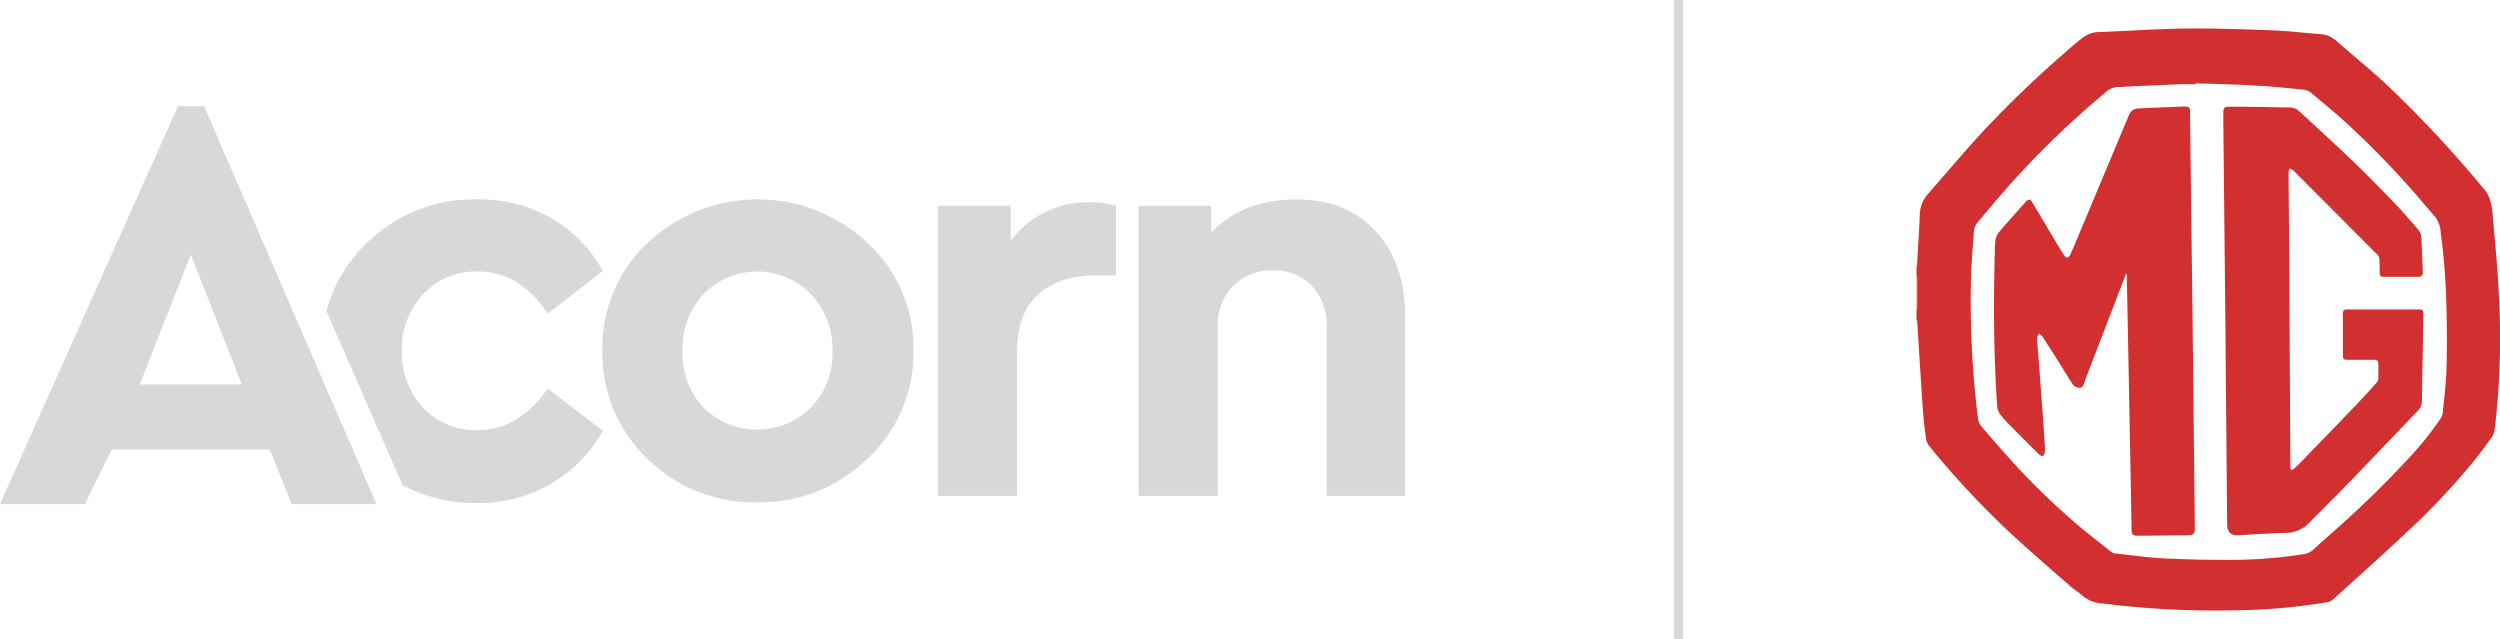 <svg xmlns="http://www.w3.org/2000/svg" viewBox="0 0 563.43 144"><defs><style>.cls-1{fill:#d12f30;}.cls-2{fill:#e7a18b;}.cls-3{fill:#d7d8d7;}</style></defs><g id="Layer_2" data-name="Layer 2"><g id="Layer_1-2" data-name="Layer 1"><path class="cls-1" d="M431.92,71.9v-2a1.38,1.38,0,0,0,.15-.43c0-2.24,0-4.49,0-6.73a1.5,1.5,0,0,0-.14-.44v-2a6,6,0,0,0,.13-.72c.21-3.68.44-7.35.6-11a7.22,7.22,0,0,1,1.72-4.72c4.26-4.82,8.35-9.78,12.74-14.47a245.2,245.2,0,0,1,20.8-19.71c1.45-1.23,2.85-2.38,4.91-2.45,6.62-.23,13.22-.73,19.83-.8s13.19.18,19.78.42c3.5.14,7,.59,10.49.84a5.69,5.69,0,0,1,3.5,1.42c3.83,3.35,7.79,6.56,11.48,10A263.25,263.25,0,0,1,560.14,43a6.86,6.86,0,0,1,1.11,2.27,11.46,11.46,0,0,1,.48,2.6c.5,5.93,1.11,11.85,1.4,17.79a175,175,0,0,1-.68,29.22c-.16,1.38-.18,2.81-1.1,4-1.2,1.54-2.3,3.16-3.54,4.68a154,154,0,0,1-13.73,14.81c-6,5.71-12.21,11.22-18.34,16.79a2.47,2.47,0,0,1-1.2.56,135.91,135.91,0,0,1-21,1.83,202,202,0,0,1-29.6-1.54,7.73,7.73,0,0,1-4.58-1.73c-.84-.77-1.85-1.36-2.71-2.12-4.57-4-9.21-8-13.67-12.11a200.56,200.56,0,0,1-18.16-19.5,3.45,3.45,0,0,1-.73-1.59c-.3-2.18-.58-4.36-.73-6.55-.46-6.68-.85-13.36-1.28-20A2.39,2.39,0,0,0,431.92,71.9Zm62.83-53.12V19c-1.29,0-2.58-.05-3.87,0-4.34.18-8.68.37-13,.61a4.63,4.63,0,0,0-3,.88c-1.78,1.57-3.61,3.06-5.37,4.64a203.32,203.32,0,0,0-15.88,15.74c-2.65,2.94-5.18,6-7.73,9a3.89,3.89,0,0,0-1,1.94c-.32,4-.63,8-.72,12a215,215,0,0,0,1.58,30.33,3.48,3.48,0,0,0,.68,1.83c2.71,3.15,5.42,6.3,8.25,9.35a160.88,160.88,0,0,0,14.15,13.48c2.25,1.89,4.58,3.68,6.89,5.5a1.93,1.93,0,0,0,.89.42c3.73.4,7.45.94,11.19,1.13,5.19.26,10.4.34,15.6.33a107.24,107.24,0,0,0,15.7-1.28,4.06,4.06,0,0,0,2.21-1c1.65-1.53,3.34-3,5-4.48q8.31-7.33,15.87-15.44a74.1,74.1,0,0,0,7.7-9.42,3.33,3.33,0,0,0,.62-1.34c.33-3.33.75-6.66.85-10,.15-4.61.12-9.23,0-13.84a145.48,145.48,0,0,0-1.29-16.93,6.37,6.37,0,0,0-1.34-3.7c-1.61-1.76-3.1-3.62-4.68-5.41a203.62,203.62,0,0,0-15-15.41c-2.6-2.39-5.34-4.63-8.06-6.89a3.43,3.43,0,0,0-1.69-.82c-3.58-.37-7.17-.73-10.77-.91C504,19,499.36,18.92,494.75,18.78Z"/><path class="cls-2" d="M431.92,62.29a1.5,1.5,0,0,1,.14.44c0,2.24,0,4.49,0,6.73a1.38,1.38,0,0,1-.15.43Z"/><path class="cls-1" d="M479.12,61.75l-1.89,4.92q-3.48,9.09-7,18.18c-.16.42-.27.86-.43,1.29s-.35,1.18-1,1.24a1.83,1.83,0,0,1-1.75-.91c-1.07-1.65-2.1-3.31-3.15-5-1.2-1.9-2.4-3.8-3.62-5.68a3.4,3.4,0,0,0-.76-.63c-.14.34-.41.68-.4,1,0,1.2.15,2.39.24,3.58q.4,5.33.8,10.65c.23,3.07.44,6.15.64,9.22a17.55,17.55,0,0,1,.05,2.29,1.21,1.21,0,0,1-.49.87c-.14.09-.6-.17-.81-.37q-3.54-3.47-7-7c-.56-.56-1.07-1.16-1.57-1.77a3.92,3.92,0,0,1-.89-2.26c-.78-11.63-.83-23.26-.51-34.9a15,15,0,0,1,.16-2.43,3.62,3.62,0,0,1,.72-1.65c2-2.35,4.07-4.64,6.11-6.94.56-.64,1-.61,1.45.15l5.64,9.47c.49.82,1,1.64,1.51,2.43.17.25.49.58.72.57s.56-.36.68-.63c.75-1.7,1.47-3.42,2.19-5.14q5.53-13.2,11.06-26.4A2.28,2.28,0,0,1,482,24.44q5.07-.24,10.16-.44c1.24,0,1.39.15,1.41,1.37q.22,19.21.47,38.44.2,16,.35,31.91.14,11.48.26,23c0,.24,0,.48,0,.72a1.15,1.15,0,0,1-1.24,1.18c-3.9.05-7.79.09-11.69.12-1,0-1.3-.33-1.32-1.27q-.25-14.23-.52-28.46t-.55-28.47c0-.24,0-.47,0-.71Z"/><path class="cls-1" d="M501.53,71.78,501.08,28c0-.91,0-1.82,0-2.73s.27-1.21,1.19-1.22c1.91,0,3.82,0,5.74.05,2.62,0,5.25.12,7.88.11a3.22,3.22,0,0,1,2.33.89c4.14,3.83,8.31,7.63,12.38,11.53,3,2.92,6,5.95,8.93,9,1.91,2,3.73,4.1,5.53,6.2a2.75,2.75,0,0,1,.62,1.55c.17,2.65.26,5.3.35,8,0,.71-.28,1-1,1-2.63,0-5.26,0-7.89,0-.6,0-.82-.34-.83-.86,0-1,0-2.06-.06-3.08a1.68,1.68,0,0,0-.4-1Q526.42,48,517,38.56a1.48,1.48,0,0,0-.26-.24c-.23-.14-.47-.25-.71-.37a2.57,2.57,0,0,0-.25.77c0,3.71.06,7.41.08,11.12l.24,40c0,5.07.06,10.14.09,15.2a3.05,3.05,0,0,0,0,.43c.07.53.32.62.71.26.7-.65,1.4-1.29,2.07-2q6.21-6.42,12.39-12.84c1.47-1.53,2.89-3.12,4.3-4.71a1.58,1.58,0,0,0,.36-.94c0-1,0-2,0-3s-.27-1.15-1.17-1.15h-5.67c-1,0-1.15-.15-1.16-1.1,0-3.13,0-6.26,0-9.39,0-.6.28-.82.81-.86H545c1,0,1.17.17,1.16,1.17q-.17,9.8-.33,19.58a3.15,3.15,0,0,1-1,2.15c-4.46,4.66-8.9,9.34-13.39,14-3.67,3.79-7.39,7.54-11.12,11.28a7.22,7.22,0,0,1-5.13,2.18c-3.53.1-7.06.31-10.59.51-1.79.11-2.64-.62-2.66-2.43q-.09-8.68-.16-17.36Z"/><g id="Layer_2-2" data-name="Layer 2"><g id="Layer_1-2-2" data-name="Layer 1-2"><path class="cls-3" d="M158.57,66.26a18.19,18.19,0,0,0-4.75,12.89,17.67,17.67,0,0,0,4.75,12.74,17.23,17.23,0,0,0,24.23-.07,17.58,17.58,0,0,0,4.82-12.67,18,18,0,0,0-4.82-12.81,16.91,16.91,0,0,0-23.9-.41l-.33.34m37-11.48A32.14,32.14,0,0,1,205.87,79a32.4,32.4,0,0,1-10.3,24.3,34.71,34.71,0,0,1-24.95,9.9,34.16,34.16,0,0,1-24.75-9.85A32.64,32.64,0,0,1,135.77,79,32.34,32.34,0,0,1,145.9,54.78a36.22,36.22,0,0,1,49.64,0"/><path class="cls-3" d="M251.52,46.4V62.1h-4.75q-8.06,0-12.81,4.3t-4.75,12.75v32.6H211.39V46.4h16.37v7.93a21.55,21.55,0,0,1,18-8.73,19.69,19.69,0,0,1,5.81.8"/><path class="cls-3" d="M310.06,52.15q6.6,7.18,6.61,19.07v40.53H299V73.6a12.65,12.65,0,0,0-3.36-9.17,11.58,11.58,0,0,0-8.78-3.5,12,12,0,0,0-8.91,3.5,12.4,12.4,0,0,0-3.5,9.17v38.15H256.59V46.4H273v5.94q7.35-7.4,19.11-7.4,11.36,0,17.95,7.21"/><path class="cls-3" d="M107.74,96.94a16.24,16.24,0,0,1-12.34-5A18,18,0,0,1,90.58,79,17.87,17.87,0,0,1,95.4,66.26a16.34,16.34,0,0,1,12.34-5.08q9.38,0,15.72,9.51l12.41-9.63a31.13,31.13,0,0,0-11.49-11.82,32.6,32.6,0,0,0-16.9-4.3,34.37,34.37,0,0,0-24.82,9.84,32.2,32.2,0,0,0-9.09,15.36l17.17,39.22a35,35,0,0,0,16.74,4,32.19,32.19,0,0,0,16.83-4.42,31.37,31.37,0,0,0,11.56-11.87l-12.41-9.5q-6.6,9.38-15.72,9.37"/><path class="cls-3" d="M43,57.35l11.49,29.3h-23ZM40.1,23.94,0,113.61H19.14l6-12.3H60.83l4.88,12.3H84.85L46,23.94Z"/></g></g><rect class="cls-3" x="377.28" width="1.99" height="144"/></g></g></svg>